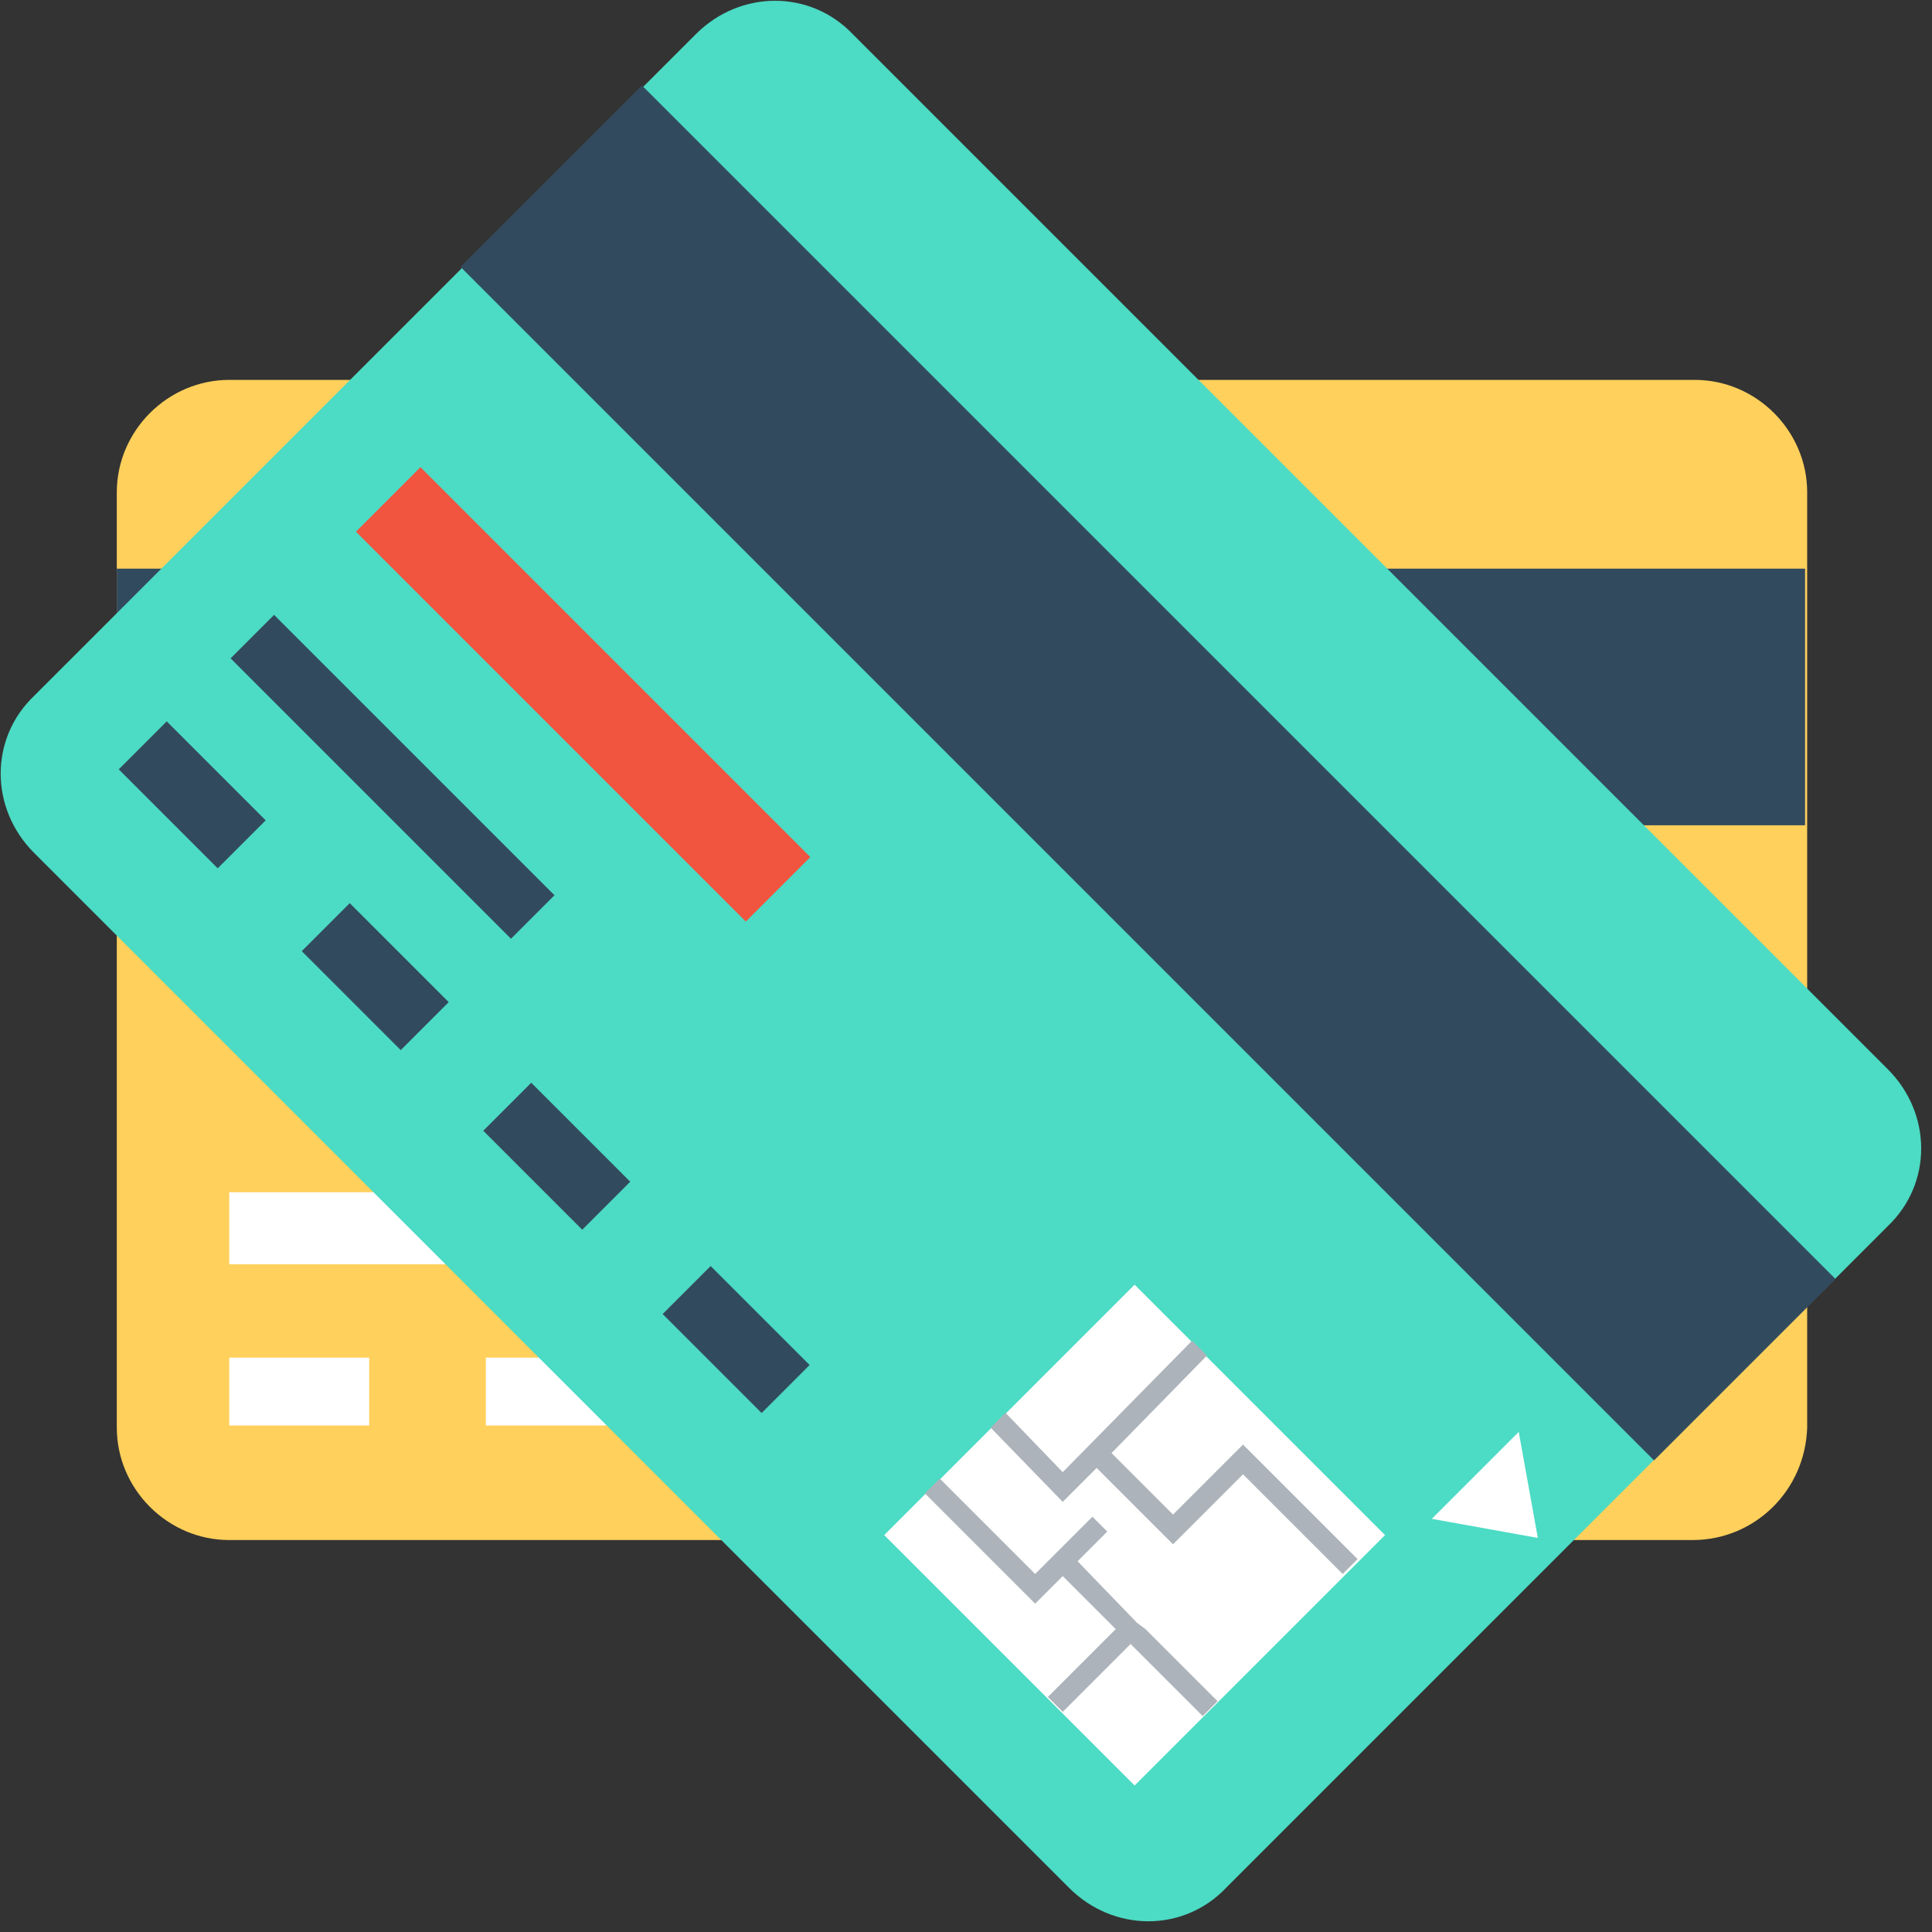 <?xml version="1.0" encoding="utf-8"?>
<!-- Generator: Adobe Illustrator 16.0.0, SVG Export Plug-In . SVG Version: 6.00 Build 0)  -->
<!DOCTYPE svg PUBLIC "-//W3C//DTD SVG 1.1//EN" "http://www.w3.org/Graphics/SVG/1.1/DTD/svg11.dtd">
<svg version="1.1" id="Capa_1" xmlns="http://www.w3.org/2000/svg" xmlns:xlink="http://www.w3.org/1999/xlink" x="0px" y="0px"
	 width="300px" height="300px" viewBox="0 0 300 300" enable-background="new 0 0 300 300" xml:space="preserve">
<rect x="0" y="0" width="300" height="300" fill="#333333" stroke="none"/>
<path fill="#FFD05B" d="M262.834,239.137H35.592c-9.551,0-17.455-7.904-17.455-17.455V76.445c0-9.551,7.904-17.456,17.455-17.456
	h227.572c9.552,0,17.454,7.904,17.454,17.456v145.237C280.289,231.562,272.385,239.137,262.834,239.137z"/>
<g>
	<rect x="18.137" y="88.3" fill="#324A5E" width="262.152" height="39.85"/>
	<rect x="46.789" y="154.168" fill="#324A5E" width="74.759" height="14.161"/>
</g>
<rect x="203.554" y="165.694" fill="#FFD05B" width="54.999" height="55"/>
<g>
	<polygon fill="#F9B54C" points="233.194,171.293 233.194,186.772 219.691,186.772 219.691,165.694 216.397,165.694 
		216.397,194.018 203.554,194.018 203.554,197.311 219.691,197.311 219.691,190.065 236.487,190.065 236.487,174.587 
		258.553,174.587 258.553,171.293 	"/>
	<polygon fill="#F9B54C" points="241.098,202.251 227.925,202.251 227.925,195.664 224.631,195.664 224.631,208.179 
		203.554,208.179 203.554,211.473 227.925,211.473 227.925,205.545 239.451,205.545 239.451,220.364 242.745,220.364 
		242.745,205.545 258.553,205.545 258.553,202.251 242.745,202.251 	"/>
</g>
<polygon fill="#324A5E" points="262.176,139.677 262.176,158.778 276.008,149.229 "/>
<g>
	<rect x="35.592" y="210.813" fill="#FFFFFF" width="21.737" height="10.539"/>
	<rect x="35.592" y="185.126" fill="#FFFFFF" width="61.586" height="11.197"/>
	<rect x="75.441" y="210.813" fill="#FFFFFF" width="21.736" height="10.539"/>
</g>
<g>
	<rect x="115.291" y="214.107" fill="#84DBFF" width="21.736" height="6.587"/>
	<rect x="155.141" y="214.107" fill="#84DBFF" width="21.736" height="6.587"/>
</g>
<path fill="#4CDBC4" d="M166.009,293.148L5.292,132.432c-6.916-6.917-6.916-17.785,0-24.372L108.046,5.307
	c6.917-6.916,17.785-6.916,24.372,0l160.715,160.718c6.917,6.916,6.917,17.784,0,24.37L190.38,293.148
	C183.793,300.064,172.925,300.064,166.009,293.148z"/>
<rect x="47.188" y="100.122" transform="matrix(0.707 0.707 -0.707 0.707 137.097 -90.889)" fill="#324A5E" width="262.148" height="39.849"/>
<rect x="47.734" y="100.761" transform="matrix(0.707 0.707 -0.707 0.707 102.776 -32.44)" fill="#F1543F" width="85.626" height="14.161"/>
<rect x="148.675" y="210.912" transform="matrix(0.707 0.707 -0.707 0.707 220.183 -54.745)" fill="#FFFFFF" width="55" height="54.999"/>
<g>
	<polygon fill="#ACB3BA" points="193.015,224.316 182.146,235.185 172.596,225.634 187.416,210.484 185.11,208.179 165.021,228.598 
		156.129,219.377 153.823,221.682 165.021,233.209 170.29,227.939 182.146,239.796 193.015,228.928 208.493,244.406 
		210.799,242.101 	"/>
	<polygon fill="#ACB3BA" points="176.548,251.981 167.326,242.431 171.938,237.819 169.632,235.514 160.739,244.406 
		145.919,229.586 143.614,231.892 160.739,249.017 165.021,244.735 173.255,252.969 162.716,263.508 165.021,265.813 
		175.56,255.274 186.758,266.472 189.062,264.166 177.865,252.969 	"/>
</g>
<polygon fill="#FFFFFF" points="235.828,222.341 222.326,235.844 238.793,238.808 "/>
<g>
	
		<rect x="18.99" y="118.137" transform="matrix(-0.707 -0.707 0.707 -0.707 -36.29 231.781)" fill="#324A5E" width="21.736" height="10.539"/>
	
		<rect x="30.166" y="115.828" transform="matrix(-0.707 -0.707 0.707 -0.707 18.783 248.987)" fill="#324A5E" width="61.585" height="9.55"/>
	
		<rect x="47.404" y="146.356" transform="matrix(-0.707 -0.707 0.707 -0.707 -7.734 300.049)" fill="#324A5E" width="21.736" height="10.54"/>
	
		<rect x="75.562" y="174.295" transform="matrix(0.707 0.707 -0.707 0.707 152.295 -8.52)" fill="#324A5E" width="21.737" height="10.538"/>
	
		<rect x="109.077" y="197.128" transform="matrix(0.707 -0.707 0.707 0.707 -113.589 141.791)" fill="#324A5E" width="10.54" height="21.736"/>
</g>
</svg>
